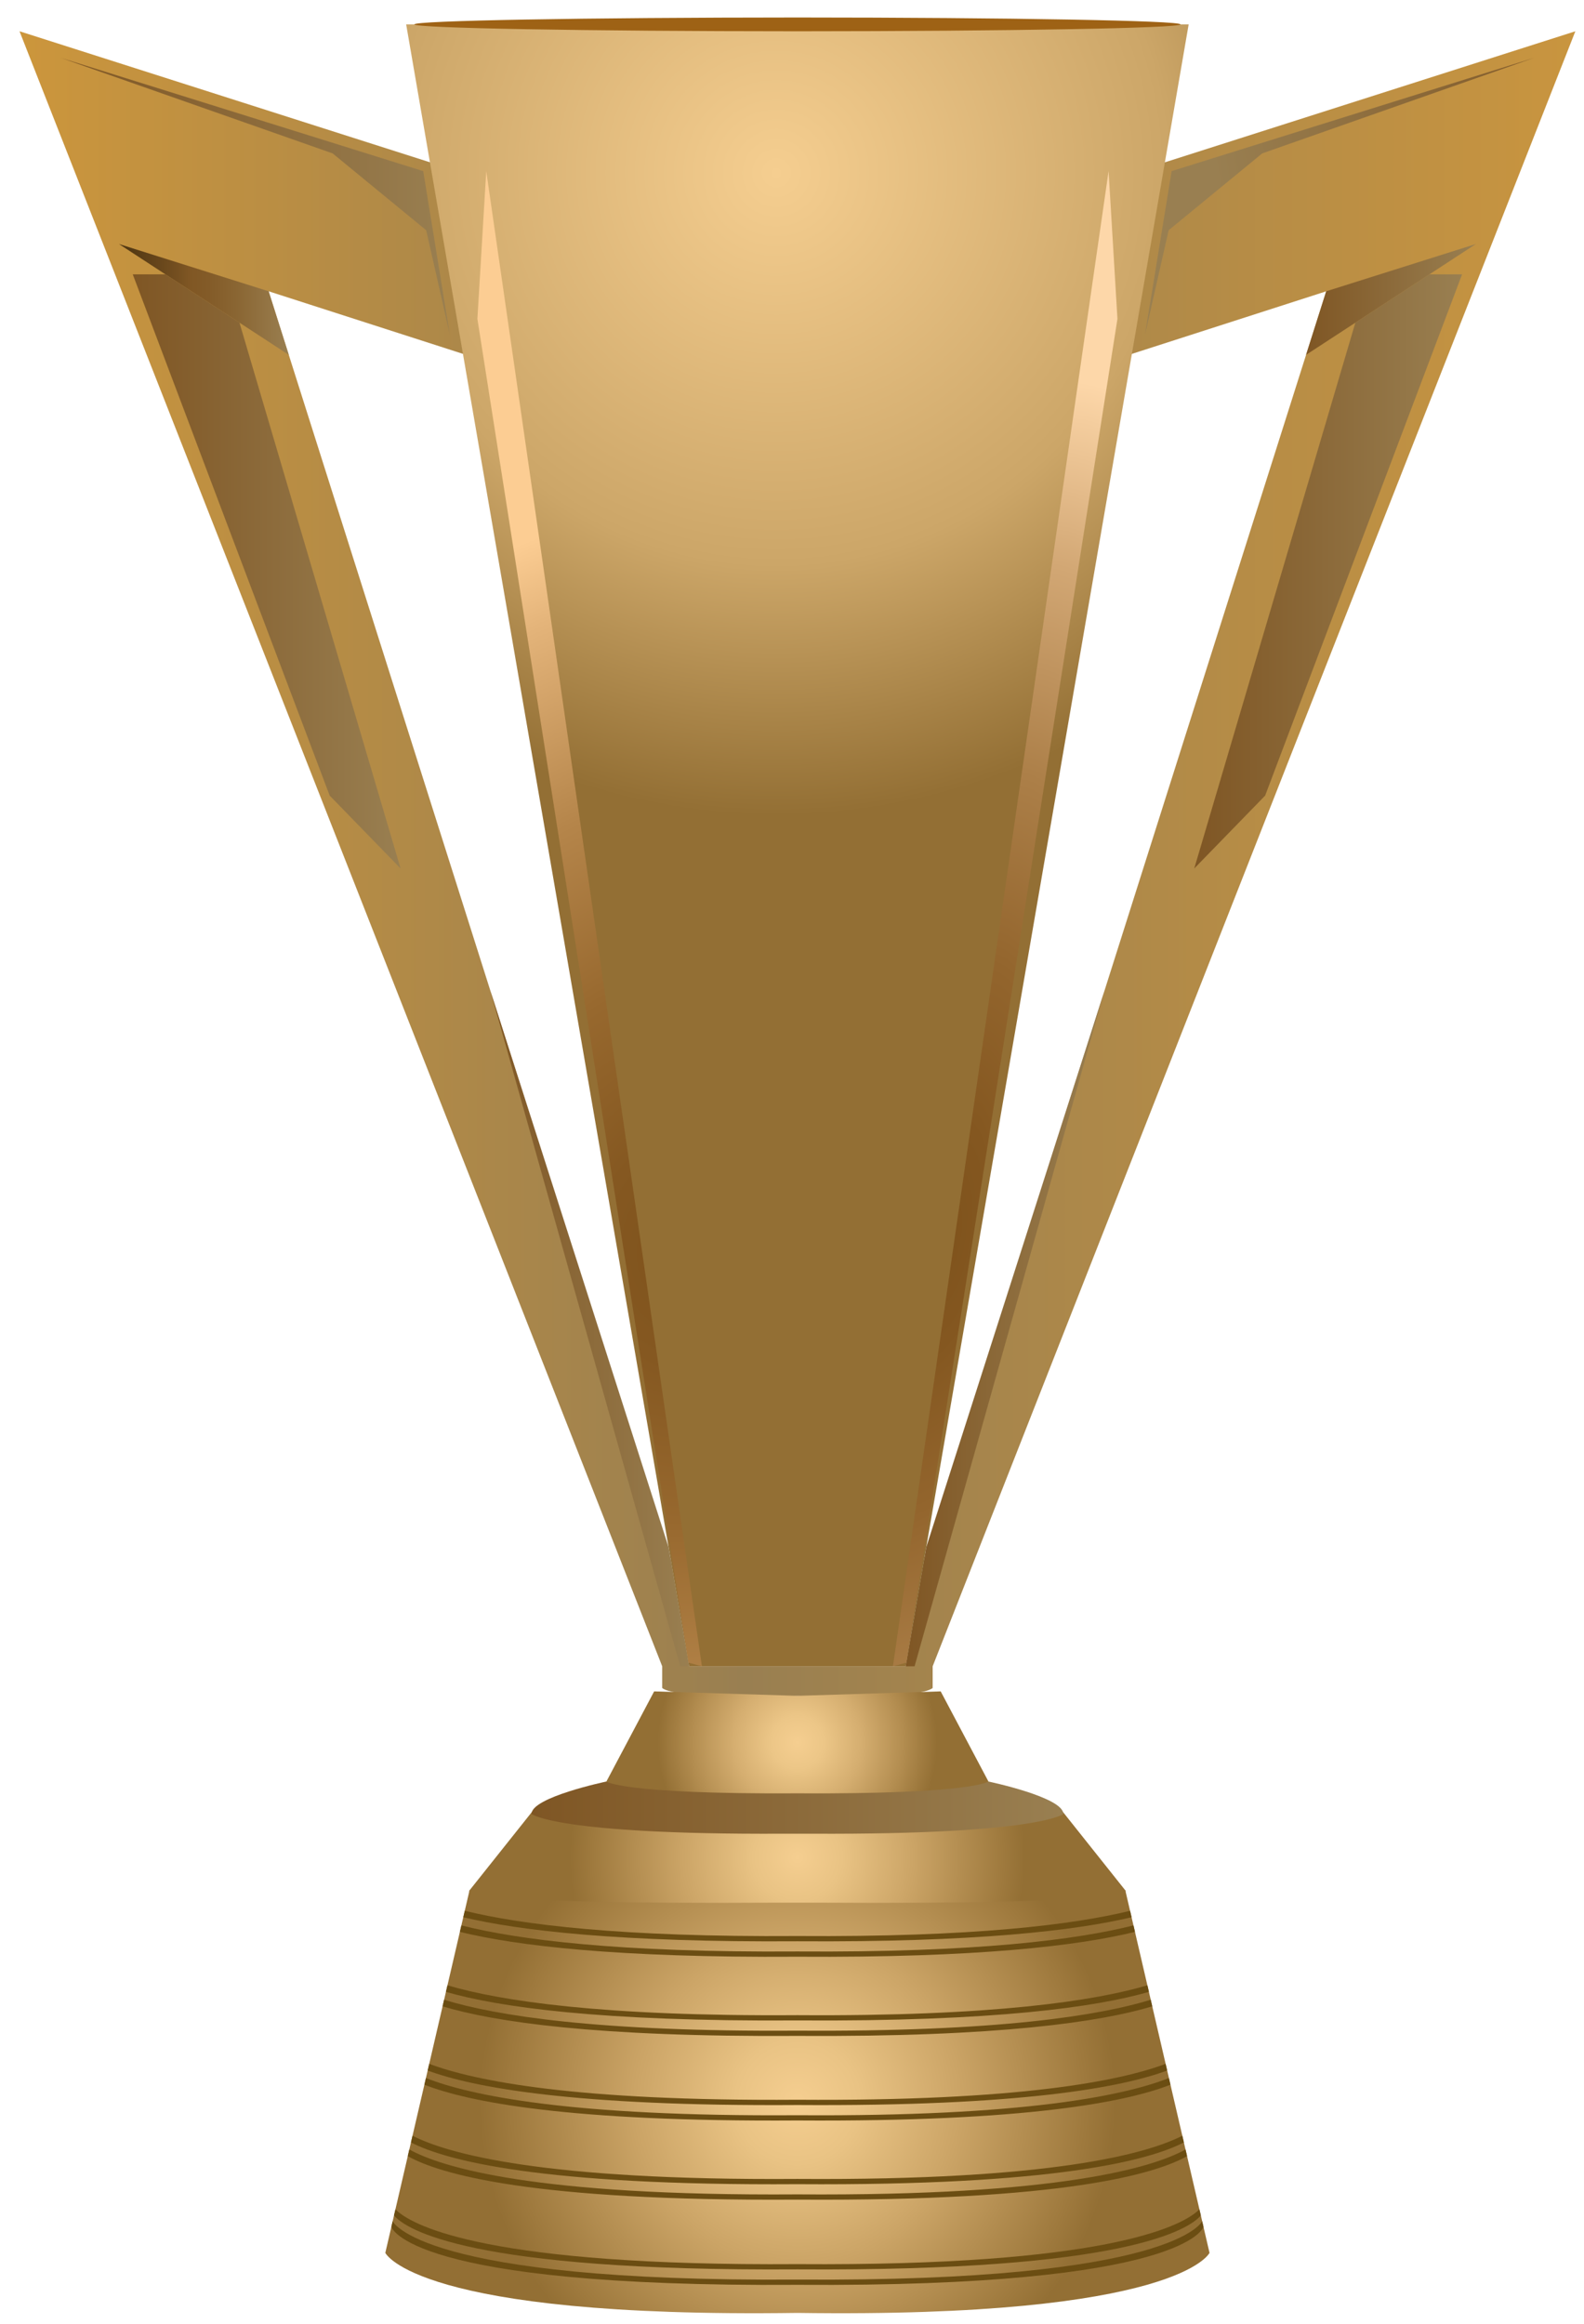<svg xmlns="http://www.w3.org/2000/svg" width="182.686" height="268" xml:space="preserve"><linearGradient id="a" gradientUnits="userSpaceOnUse" x1="2.249" y1="99.606" x2="181.686" y2="99.606"><stop offset="0" style="stop-color:#cc963c"/><stop offset=".466" style="stop-color:#997f51"/><stop offset="1" style="stop-color:#c9953f"/></linearGradient><path fill="url(#a)" d="M91.968 192.127h12.493l.073-.422 2.048-11.884 46.373-146.233-23.281 7.496.113-.568 3.748-21.918.817.117 47.335-15.108-74.122 188.522v2.498c-1.514 1.363-15.596.909-15.596.909s-14.082.454-15.596-.909v-2.498L2.25 3.605l47.335 15.108.817-.117 3.748 21.918.114.568-23.282-7.496 46.372 146.233 2.049 11.884.073.422h12.492z"/><radialGradient id="b" cx="89.545" cy="19.94" r="74.15" gradientUnits="userSpaceOnUse"><stop offset="0" style="stop-color:#f5ce90"/><stop offset=".608" style="stop-color:#cca668"/><stop offset="1" style="stop-color:#936f34"/></radialGradient><path fill="url(#b)" d="M91.968 192.127h12.492L137.091 2.811H46.844l32.632 189.316z"/><linearGradient id="c" gradientUnits="userSpaceOnUse" x1="13.72" y1="34.526" x2="33.306" y2="34.526"><stop offset="0" style="stop-color:#523712"/><stop offset=".085" style="stop-color:#563b14"/><stop offset=".211" style="stop-color:#64441a"/><stop offset=".361" style="stop-color:#775121"/><stop offset=".419" style="stop-color:#805724"/><stop offset=".527" style="stop-color:#835b28"/><stop offset=".697" style="stop-color:#8a6633"/><stop offset=".907" style="stop-color:#957747"/><stop offset="1" style="stop-color:#997f51"/></linearGradient><path fill="url(#c)" d="M30.982 33.587 13.72 28.136l19.586 12.781z"/><linearGradient id="d" gradientUnits="userSpaceOnUse" x1="15.31" y1="65.884" x2="46.2" y2="65.884"><stop offset="0" style="stop-color:#7f5624"/><stop offset="1" style="stop-color:#997f51"/></linearGradient><path fill="url(#d)" d="M19.075 31.63H15.31l22.713 60.104 8.177 8.404-18.58-62.932z"/><linearGradient id="e" gradientUnits="userSpaceOnUse" x1="56.562" y1="153.19" x2="79.476" y2="153.19"><stop offset="0" style="stop-color:#7f5624"/><stop offset="1" style="stop-color:#997f51"/></linearGradient><path fill="url(#e)" d="m56.562 114.253 21.891 77.874h1.023l-2.37-13.744z"/><radialGradient id="f" cx="77.999" cy="144.542" r="61.635" gradientTransform="matrix(1 0 0 1.387 0 -56.006)" gradientUnits="userSpaceOnUse"><stop offset="0" style="stop-color:#7f531c"/><stop offset=".149" style="stop-color:#855821"/><stop offset=".361" style="stop-color:#97682e"/><stop offset=".61" style="stop-color:#b5854a"/><stop offset=".885" style="stop-color:#e4b47a"/><stop offset="1" style="stop-color:#fccd93"/></radialGradient><path fill="url(#f)" d="m55.059 36.767 1.022-17.035 24.871 172.395-1.549-.422z"/><linearGradient id="g" gradientUnits="userSpaceOnUse" x1="7.019" y1="22.628" x2="51.878" y2="22.628"><stop offset="0" style="stop-color:#7f5624"/><stop offset="1" style="stop-color:#997f51"/></linearGradient><path fill="url(#g)" d="m7.02 6.672 31.344 11.016 10.789 8.858 2.725 12.038-3.066-18.852z"/><path fill="#9E6215" d="M91.968 2.016c24.474.008 44.178.361 44.178.795s-19.704.787-44.178.795c-24.474-.008-44.178-.361-44.178-.795s19.704-.788 44.178-.795z"/><radialGradient id="h" cx="91.968" cy="242.343" r="37.77" gradientUnits="userSpaceOnUse"><stop offset="0" style="stop-color:#f5ce90"/><stop offset=".189" style="stop-color:#e9c384"/><stop offset=".496" style="stop-color:#cba466"/><stop offset=".882" style="stop-color:#9e793d"/><stop offset=".971" style="stop-color:#936f34"/></radialGradient><path fill="url(#h)" d="M91.968 266.685c44.064.625 47.528-6.927 47.528-6.927l-9.71-41.793-37.818.965-37.818-.965-9.71 41.793c0-.001 3.464 7.552 47.528 6.927z"/><radialGradient id="i" cx="91.968" cy="214.164" r="27.021" gradientUnits="userSpaceOnUse"><stop offset="0" style="stop-color:#f5ce90"/><stop offset=".189" style="stop-color:#e9c384"/><stop offset=".496" style="stop-color:#cba466"/><stop offset=".882" style="stop-color:#9e793d"/><stop offset=".971" style="stop-color:#936f34"/></radialGradient><path fill="url(#i)" d="M91.968 219.384h2.669c37.647.227 35.149-1.419 35.149-1.419l-7.197-9.042-30.621 2.057-30.621-2.057-7.197 9.042s-2.499 1.646 35.149 1.419h2.669z"/><linearGradient id="j" gradientUnits="userSpaceOnUse" x1="61.304" y1="208.427" x2="122.631" y2="208.427"><stop offset="0" style="stop-color:#7f5624"/><stop offset="1" style="stop-color:#997f51"/></linearGradient><path fill="url(#j)" d="M91.968 211.434h1.817c25.95.114 28.846-2.271 28.846-2.271.057-1.931-8.631-3.748-8.631-3.748l-22.032.682-22.032-.682s-8.688 1.817-8.631 3.748c0 0 2.896 2.385 28.846 2.271h1.817z"/><radialGradient id="k" cx="91.968" cy="200.904" r="16.125" gradientUnits="userSpaceOnUse"><stop offset="0" style="stop-color:#f5ce90"/><stop offset=".189" style="stop-color:#ecc687"/><stop offset=".455" style="stop-color:#d5ae70"/><stop offset=".763" style="stop-color:#b28c4f"/><stop offset="1" style="stop-color:#936f34"/></radialGradient><path fill="url(#k)" d="M91.968 206.778c20.158.114 22.032-1.363 22.032-1.363l-5.508-10.392-16.524.511-16.524-.511-5.508 10.392s1.874 1.477 22.032 1.363z"/><path fill="#6B4D12" d="M91.968 262.842c43.61.303 46.681-6.73 46.681-6.73l.149.642s-1.706 6.998-46.83 6.695c-45.124.303-46.83-6.695-46.83-6.695l.149-.642s3.071 7.033 46.681 6.73z"/><path fill="#6B4D12" d="M91.968 261.667c37.897.254 45.17-4.641 46.527-6.215l-.164-.709-.249.231c-1.999 1.73-10.657 6.333-46.114 6.087-35.457.246-44.116-4.357-46.114-6.087l-.249-.231-.165.709c1.358 1.574 8.631 6.47 46.528 6.215zM91.968 253.624c30.687.206 41.294-2.965 44.94-5.014l-.178-.768c-3.724 2.053-14.45 5.387-44.762 5.176-30.312.21-41.039-3.124-44.762-5.176l-.178.768c3.646 2.049 14.253 5.22 44.94 5.014z"/><path fill="#6B4D12" d="M91.968 251.843c29.712.2 40.6-2.766 44.571-4.816l-.179-.77c-4.043 2.062-15.027 5.184-44.392 4.98-29.364.204-40.349-2.918-44.392-4.98l-.179.77c3.971 2.05 14.859 5.015 44.571 4.816zM91.968 244.497c26.495.178 38.021-2.162 43.022-4.123l-.18-.771c-5.054 1.999-16.619 4.469-42.842 4.288-26.223.182-37.789-2.289-42.842-4.288l-.181.771c5.001 1.961 16.528 4.3 43.023 4.123z"/><path fill="#6B4D12" d="M91.968 242.715c25.845.173 37.447-2.048 42.643-3.978l-.179-.77c-5.243 1.971-16.875 4.319-42.464 4.142-25.59.177-37.222-2.171-42.465-4.142l-.178.77c5.196 1.93 16.798 4.152 42.643 3.978zM91.968 234.743c23.311.156 35.035-1.635 40.922-3.404l-.174-.761c-5.919 1.821-17.645 3.72-40.749 3.56-23.104.16-34.83-1.739-40.749-3.56l-.174.761c5.889 1.768 17.613 3.56 40.924 3.404z"/><path fill="#6B4D12" d="M91.968 232.961c22.815.153 34.531-1.56 40.539-3.292l-.174-.758c-6.037 1.785-17.75 3.6-40.364 3.443-22.614.157-34.328-1.659-40.364-3.443l-.175.758c6.007 1.732 17.722 3.445 40.538 3.292zM91.968 225.615c20.931.141 32.521-1.291 38.931-2.865l-.175-.745c-6.43 1.63-18.002 3.147-38.756 3.003-20.753.145-32.326-1.373-38.756-3.003l-.175.745c6.41 1.575 18 3.006 38.931 2.865z"/><path fill="#6B4D12" d="M91.968 223.834c20.51.137 32.05-1.233 38.538-2.769l-.171-.744c-6.504 1.593-18.025 3.048-38.366 2.907-20.341.141-31.862-1.314-38.366-2.907l-.171.744c6.485 1.536 18.026 2.906 38.536 2.769z"/><linearGradient id="l" gradientUnits="userSpaceOnUse" x1="150.629" y1="34.526" x2="170.216" y2="34.526"><stop offset="0" style="stop-color:#7f5624"/><stop offset="1" style="stop-color:#997f51"/></linearGradient><path fill="url(#l)" d="m152.954 33.587 17.262-5.451-19.587 12.781z"/><linearGradient id="m" gradientUnits="userSpaceOnUse" x1="137.735" y1="65.884" x2="168.626" y2="65.884"><stop offset="0" style="stop-color:#7f5624"/><stop offset="1" style="stop-color:#997f51"/></linearGradient><path fill="url(#m)" d="M164.86 31.63h3.766l-22.713 60.104-8.178 8.404 18.58-62.932z"/><linearGradient id="n" gradientUnits="userSpaceOnUse" x1="104.46" y1="153.19" x2="127.374" y2="153.19"><stop offset="0" style="stop-color:#7f5624"/><stop offset="1" style="stop-color:#997f51"/></linearGradient><path fill="url(#n)" d="m127.374 114.253-21.892 77.874h-1.022l2.369-13.744z"/><radialGradient id="o" cx="109.117" cy="142.726" r="99.931" gradientTransform="matrix(.162 -.987 .327 .054 44.806 242.742)" gradientUnits="userSpaceOnUse"><stop offset="0" style="stop-color:#7f531c"/><stop offset=".132" style="stop-color:#845720"/><stop offset=".32" style="stop-color:#93652d"/><stop offset=".541" style="stop-color:#ac7f48"/><stop offset=".785" style="stop-color:#d2a774"/><stop offset="1" style="stop-color:#fdd7a9"/></radialGradient><path fill="url(#o)" d="m128.877 36.767-1.022-17.035-24.871 172.395 1.549-.422z"/><linearGradient id="p" gradientUnits="userSpaceOnUse" x1="185.185" y1="17.355" x2="140.973" y2="24.95"><stop offset="0" style="stop-color:#7f5624"/><stop offset="1" style="stop-color:#997f51"/></linearGradient><path fill="url(#p)" d="m176.917 6.672-31.345 11.016-10.789 8.858-2.726 12.038 3.067-18.852z"/></svg>
